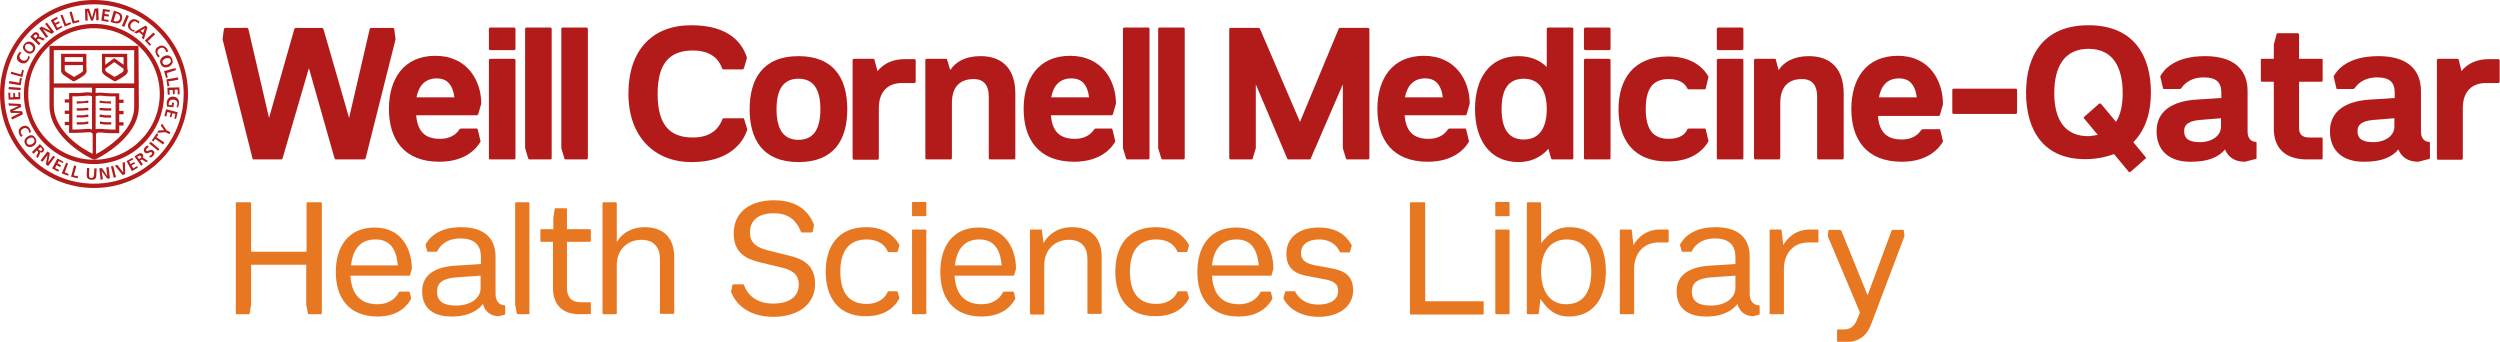 <?xml version="1.0" encoding="utf-8"?>
<!-- Generator: Adobe Illustrator 26.3.1, SVG Export Plug-In . SVG Version: 6.00 Build 0)  -->
<svg version="1.1" id="Layer_1" xmlns="http://www.w3.org/2000/svg" xmlns:xlink="http://www.w3.org/1999/xlink" x="0px" y="0px"
	 width="752.7px" height="102.9px" viewBox="0 0 752.7 102.9" style="enable-background:new 0 0 752.7 102.9;" xml:space="preserve"
	>
<style type="text/css">
	.st0{fill:#E87722;}
	.st1{fill:#B31B1B;}
</style>
<g>
	<path class="st0" d="M71,94.3V61.2c0-0.3,0-0.3,0.2-0.3h4.1c0.2,0,0.3,0,0.3,0.3v14.6h16.7V61.2c0-0.3,0.1-0.3,0.2-0.3h4.1
		c0.2,0,0.3,0,0.3,0.3v33.1c0,0.2-0.1,0.3-0.3,0.3H93c-0.2,0-0.3-0.1-0.3-0.3l-0.5-2.6v-12H75.6v12l-0.4,2.6c0,0.2-0.1,0.3-0.4,0.3
		h-3.5C71.1,94.6,71,94.5,71,94.3L71,94.3z"/>
	<path class="st0" d="M123.4,88.1l0.4,1.8c-0.9,1.8-3.6,5.4-10.1,5.4c-8.9,0-12.6-5.9-12.6-13.4s3.7-13.4,11.7-13.4
		c8.6,0,11.2,7.2,11.2,12.4l-0.5,1.8c0,0.2-0.1,0.3-0.4,0.3h-17.6c0.3,5.2,2.7,8.6,8.1,8.6c4.1,0,5.9-2.4,6.4-3.5
		c0.1-0.2,0.2-0.3,0.4-0.3h2.5C123.3,87.8,123.4,87.9,123.4,88.1L123.4,88.1z M105.7,79.9h14.1c0,0-0.1-0.8-0.2-1.4
		c-0.5-3.4-2.2-6.4-6.4-6.4C108.5,72,106.2,75.1,105.7,79.9z"/>
	<path class="st0" d="M127.1,87.7c0-5,3.9-7.3,9.8-7.7l7.9-0.5v-2.1c0-3.4-1.7-5.6-6.2-5.6s-6.4,2.6-6.9,3.8
		c-0.1,0.2-0.2,0.2-0.4,0.2h-2.4c-0.2,0-0.3,0-0.3-0.3l-0.5-1.8c0.9-1.8,3.6-5.3,10.7-5.3s10.4,3.4,10.4,8.9v11.2
		c0,2.5,1.5,3.4,2.6,3.4c0.2,0,0.3,0.1,0.3,0.3v2.2c0,0.2,0,0.3-0.3,0.4l-1.7,0.4c-2.2,0-4.1-1.3-4.7-3.7c-1.1,1.5-3.7,3.8-9.4,3.8
		S127.1,92.7,127.1,87.7L127.1,87.7z M144.7,86.8V83l-7.2,0.5c-3.9,0.3-5.9,1.4-5.9,4.3s1.9,4.2,5.7,4.2
		C141.9,92,144.7,89.6,144.7,86.8L144.7,86.8z"/>
	<path class="st0" d="M155.6,94.3l-0.5-2.6V61.2c0-0.2,0.1-0.3,0.3-0.3h3.7c0.2,0,0.3,0.1,0.3,0.3v33.1c0,0.2,0,0.3-0.3,0.3h-3.2
		C155.7,94.6,155.7,94.5,155.6,94.3L155.6,94.3z"/>
	<path class="st0" d="M166.5,86.8v-14H163c-0.2,0-0.3,0-0.3-0.3v-3.2c0-0.3,0-0.3,0.3-0.3h3.6v-3.4L167,63c0-0.2,0.1-0.3,0.3-0.3
		h3.1c0.2,0,0.3,0.1,0.3,0.3v6h6.9c0.2,0,0.3,0,0.3,0.3v3.2c0,0.2-0.1,0.3-0.3,0.3h-6.9v13.9c0,2.8,1.4,4.3,4,4.3h2.9
		c0.2,0,0.3,0,0.3,0.3v3c0,0.3-0.1,0.3-0.3,0.3h-3.2C169.2,94.6,166.5,91.6,166.5,86.8L166.5,86.8z"/>
	<path class="st0" d="M181.4,94.3V61.2c0-0.2,0.1-0.3,0.3-0.3h3.7c0.2,0,0.3,0.1,0.3,0.3v11.7c1.2-2.2,4-4.5,8.4-4.5
		c5.6,0,8.9,3.1,8.9,9.1v16.7c0,0.2-0.1,0.3-0.3,0.3H199c-0.2,0-0.3-0.1-0.3-0.3V78c0-3.4-1.7-5.8-5.6-5.8s-7.4,2.7-7.4,7.6v14.5
		c0,0.2-0.1,0.3-0.3,0.3h-3.7C181.6,94.6,181.4,94.5,181.4,94.3L181.4,94.3z"/>
	<path class="st0" d="M220.1,87.9l0.4-2c0-0.2,0.2-0.3,0.4-0.3h2.7c0.2,0,0.3,0,0.4,0.3c1.1,2.8,3.6,5.5,8.8,5.5
		c4.7,0,7.7-2,7.7-5.7c0-3.3-2.3-4.5-5.4-5.2l-6.2-1.5c-4.3-1-8-2.9-8-8.7c0-6.7,5.3-10,12.1-10c8,0,10.8,4.2,12.1,7.4l-0.4,2
		c0,0.2-0.2,0.3-0.4,0.3h-2.8c-0.2,0-0.3-0.1-0.4-0.3c-1.1-2.8-3.2-5.5-8.1-5.5c-4.5,0-7.2,2-7.2,5.8c0,3.5,2.5,4.7,5.9,5.5l6,1.5
		c4.2,1,7.7,2.9,7.7,8.5c0,6.5-5.6,9.9-12.6,9.9C224.7,95.3,221.4,91.1,220.1,87.9L220.1,87.9z"/>
	<path class="st0" d="M248.6,81.8c0-7.5,3.6-13.4,12.2-13.4c6.5,0,9.1,3.7,10,5.4l-0.5,1.8c0,0.2-0.1,0.3-0.3,0.3h-2.4
		c-0.2,0-0.3-0.1-0.4-0.3c-0.5-1.3-2.2-3.5-6.3-3.5c-5.5,0-7.9,3.8-7.9,9.7s2.3,9.7,7.9,9.7c4,0,5.8-2.2,6.3-3.5
		c0.1-0.2,0.2-0.3,0.4-0.3h2.4c0.2,0,0.3,0.1,0.3,0.3l0.5,1.8c-0.9,1.8-3.5,5.4-10,5.4C252.3,95.3,248.6,89.4,248.6,81.8L248.6,81.8
		z"/>
	<path class="st0" d="M274.6,64.8v-3.7c0-0.2,0.1-0.3,0.3-0.3h3.7c0.2,0,0.3,0.1,0.3,0.3v3.7c0,0.2-0.1,0.3-0.3,0.3h-3.7
		C274.8,65.2,274.6,65.1,274.6,64.8z M274.6,94.3V69.4c0-0.2,0.1-0.3,0.3-0.3h3.7c0.2,0,0.3,0.1,0.3,0.3v24.9c0,0.2-0.1,0.3-0.3,0.3
		h-3.7C274.8,94.6,274.6,94.5,274.6,94.3z"/>
	<path class="st0" d="M305.3,88.1l0.4,1.8c-0.9,1.8-3.6,5.4-10.1,5.4c-8.9,0-12.5-5.9-12.5-13.4s3.6-13.4,11.6-13.4
		c8.6,0,11.2,7.2,11.2,12.4l-0.5,1.8c0,0.2-0.1,0.3-0.4,0.3h-17.6c0.3,5.2,2.7,8.6,8.1,8.6c4.1,0,5.9-2.4,6.4-3.5
		c0.1-0.2,0.2-0.3,0.4-0.3h2.5C305.2,87.8,305.2,87.9,305.3,88.1z M287.5,79.9h14.1c0,0-0.1-0.8-0.2-1.4c-0.5-3.4-2.2-6.4-6.4-6.4
		C290.4,72,288,75.1,287.5,79.9L287.5,79.9z"/>
	<path class="st0" d="M310.1,94.3V69.4c0-0.2,0.1-0.3,0.3-0.3h3c0.2,0,0.3,0.1,0.3,0.3l0.5,3.8c1.2-2.3,4-4.8,8.6-4.8
		c5.6,0,8.9,3.1,8.9,9.1v16.7c0,0.2-0.1,0.3-0.3,0.3h-3.7c-0.2,0-0.3-0.1-0.3-0.3V78c0-3.5-1.7-5.8-5.6-5.8s-7.4,2.7-7.4,7.7v14.5
		c0,0.2,0,0.3-0.3,0.3h-3.7C310.3,94.6,310.1,94.5,310.1,94.3L310.1,94.3z"/>
	<path class="st0" d="M335.8,81.8c0-7.5,3.6-13.4,12.2-13.4c6.5,0,9.1,3.7,10,5.4l-0.5,1.8c0,0.2-0.1,0.3-0.3,0.3h-2.4
		c-0.2,0-0.3-0.1-0.4-0.3c-0.5-1.3-2.2-3.5-6.3-3.5c-5.5,0-7.9,3.8-7.9,9.7s2.3,9.7,7.9,9.7c4,0,5.8-2.2,6.3-3.5
		c0.1-0.2,0.2-0.3,0.4-0.3h2.4c0.2,0,0.3,0.1,0.3,0.3l0.5,1.8c-0.9,1.8-3.5,5.4-10,5.4C339.4,95.3,335.8,89.4,335.8,81.8L335.8,81.8
		z"/>
	<path class="st0" d="M382.7,88.1l0.4,1.8c-0.9,1.8-3.6,5.4-10.1,5.4c-8.9,0-12.5-5.9-12.5-13.4s3.6-13.4,11.7-13.4
		c8.6,0,11.2,7.2,11.2,12.4l-0.5,1.8c0,0.2-0.1,0.3-0.4,0.3h-17.6c0.3,5.2,2.7,8.6,8.1,8.6c4.1,0,5.9-2.4,6.4-3.5
		c0.1-0.2,0.2-0.3,0.4-0.3h2.5C382.6,87.8,382.7,87.9,382.7,88.1L382.7,88.1z M364.9,79.9H379c0,0-0.1-0.8-0.2-1.4
		c-0.5-3.4-2.2-6.4-6.4-6.4C367.8,72,365.4,75.1,364.9,79.9z"/>
	<path class="st0" d="M386.4,89.8l0.5-1.8c0-0.2,0.1-0.3,0.4-0.3h2.4c0.2,0,0.3,0.1,0.4,0.3c0.5,1.1,2.4,3.7,6.8,3.7
		c3.8,0,6-1.6,6-4.1s-2-3.2-4.6-3.6l-4.7-0.9c-3.4-0.6-6.3-2.1-6.3-6.7c0-4.9,3.8-7.9,9.8-7.9c6.6,0,9,3.7,9.9,5.4l-0.5,1.8
		c0,0.2-0.1,0.3-0.4,0.3h-2.4c-0.2,0-0.3-0.1-0.4-0.3c-0.5-1.1-2-3.6-6.2-3.6c-3.5,0-5.4,1.7-5.4,4.1s1.9,3.2,4.3,3.7l4.4,0.8
		c3.6,0.6,7,1.8,7,6.7s-4.3,8-10.4,8C390.1,95.3,387.2,91.6,386.4,89.8L386.4,89.8z"/>
	<path class="st0" d="M424.5,94.3V61.2c0-0.3,0-0.3,0.2-0.3h4.1c0.2,0,0.3,0,0.3,0.3v29.5h17.3c0.2,0,0.3,0,0.3,0.3v3.4
		c0,0.2,0,0.3-0.3,0.3h-21.6C424.5,94.6,424.5,94.6,424.5,94.3z"/>
	<path class="st0" d="M450.2,64.8v-3.7c0-0.2,0.1-0.3,0.3-0.3h3.7c0.2,0,0.3,0.1,0.3,0.3v3.7c0,0.2-0.1,0.3-0.3,0.3h-3.7
		C450.4,65.2,450.2,65.1,450.2,64.8z M450.2,94.3V69.4c0-0.2,0.1-0.3,0.3-0.3h3.7c0.2,0,0.3,0.1,0.3,0.3v24.9c0,0.2-0.1,0.3-0.3,0.3
		h-3.7C450.4,94.6,450.2,94.5,450.2,94.3z"/>
	<path class="st0" d="M463.8,90l-0.5,4.3c0,0.2-0.1,0.3-0.4,0.3H460c-0.2,0-0.3-0.1-0.3-0.3V61.2c0-0.2,0.1-0.3,0.3-0.3h3.7
		c0.2,0,0.3,0.1,0.3,0.3v12c1.1-1.1,3.3-4.8,8.5-4.8c7.8,0,11,5.8,11,13.4s-3.5,13.5-11.2,13.5C467,95.3,464.8,91.3,463.8,90
		L463.8,90z M479.1,81.8c0-6-2.2-9.7-7.4-9.7c-4.9,0-7.7,3.7-7.7,9.7c0,5.7,2.5,9.8,7.5,9.8C476.8,91.6,479.1,87.8,479.1,81.8z"/>
	<path class="st0" d="M487.7,94.3V69.4c0-0.2,0.1-0.3,0.3-0.3h3c0.2,0,0.3,0.1,0.3,0.3l0.5,4.4c1.2-2.1,3.7-4.7,8-4.7h2.3
		c0.2,0,0.3,0.1,0.3,0.3v3.3c0,0.2-0.1,0.3-0.3,0.3h-2.7c-4.4,0-7.4,3.1-7.4,8v13.3c0,0.2,0,0.3-0.3,0.3H488
		C487.8,94.6,487.7,94.5,487.7,94.3L487.7,94.3z"/>
	<path class="st0" d="M504.8,87.7c0-5,3.9-7.3,9.8-7.7l7.9-0.5v-2.1c0-3.4-1.7-5.6-6.2-5.6s-6.4,2.6-6.9,3.8
		c-0.1,0.2-0.2,0.2-0.4,0.2h-2.4c-0.2,0-0.3,0-0.3-0.3l-0.5-1.8c0.9-1.8,3.6-5.3,10.7-5.3s10.3,3.4,10.3,8.9v11.2
		c0,2.5,1.5,3.4,2.7,3.4c0.2,0,0.3,0.1,0.3,0.3v2.2c0,0.2,0,0.3-0.3,0.4l-1.7,0.4c-2.2,0-4.1-1.3-4.7-3.7c-1.1,1.5-3.7,3.8-9.4,3.8
		S504.8,92.7,504.8,87.7L504.8,87.7z M522.5,86.8V83l-7.2,0.5c-3.9,0.3-5.9,1.4-5.9,4.3s1.9,4.2,5.7,4.2
		C519.7,92,522.4,89.6,522.5,86.8L522.5,86.8z"/>
	<path class="st0" d="M532.8,94.3V69.4c0-0.2,0.1-0.3,0.3-0.3h3c0.2,0,0.3,0.1,0.3,0.3l0.5,4.4c1.2-2.1,3.7-4.7,8-4.7h2.3
		c0.2,0,0.3,0.1,0.3,0.3v3.3c0,0.2-0.1,0.3-0.3,0.3h-2.7c-4.4,0-7.4,3.1-7.4,8v13.3c0,0.2,0,0.3-0.3,0.3h-3.7
		C532.9,94.6,532.8,94.5,532.8,94.3L532.8,94.3z"/>
	<path class="st0" d="M553.1,102.6v-3.1c0-0.2,0-0.3,0.3-0.3h1.7c1.9,0,3.2-0.9,4-2.9l0.9-2.2l-9.7-23l0.2-1.6
		c0-0.2,0.1-0.3,0.3-0.3h3.2c0.2,0,0.3,0.1,0.4,0.3l7.9,19.4l7.2-19.4c0-0.2,0.1-0.3,0.4-0.3h3c0.2,0,0.3,0.1,0.3,0.3l0.2,1.6
		L563.6,97c-1.3,3.9-3.7,6-8.1,6h-2.1C553.2,102.9,553.1,102.9,553.1,102.6L553.1,102.6z"/>
</g>
<g>
	<g>
		<path class="st1" d="M28.3,49.4c-11.6,0-21.1-9.5-21.1-21.1S16.7,7.2,28.3,7.2s21.1,9.5,21.1,21.1S39.9,49.4,28.3,49.4 M28.3,8.5
			c-10.9,0-19.8,8.9-19.8,19.8s8.9,19.8,19.8,19.8s19.8-8.9,19.8-19.8S39.2,8.5,28.3,8.5"/>
		<path class="st1" d="M6.3,41.2C6.2,41,6,40.8,5.9,40.6c-0.5-1-0.3-1.9,0.7-2.5c1.1-0.5,2-0.2,2.5,0.9c0.1,0.2,0.2,0.5,0.2,0.8
			L8.8,40c0-0.3-0.1-0.5-0.2-0.8c-0.3-0.6-1-0.8-1.6-0.5s-1,0.9-0.6,1.6c0.1,0.2,0.3,0.5,0.5,0.6L6.3,41.2L6.3,41.2z"/>
		<path class="st1" d="M10.6,41.5c0.6,0.9,0.4,1.8-0.5,2.4c-0.9,0.6-1.8,0.5-2.4-0.3c-0.6-0.9-0.4-1.8,0.5-2.4
			C9.1,40.5,10,40.5,10.6,41.5 M8.2,43.2c0.4,0.6,1.1,0.4,1.6,0.1c0.5-0.3,0.8-0.9,0.4-1.5c-0.4-0.6-1.1-0.4-1.6-0.1
			C8.1,42,7.8,42.6,8.2,43.2"/>
		<path class="st1" d="M12,43.4l0.5,0.5c0.5,0.5,1.2,1.1,0.5,1.8c-0.2,0.3-0.7,0.3-1,0.1l0,0c0.1,0.2,0.1,0.4,0,0.5l-0.6,1.3
			l-0.5-0.5l0.5-1c0.1-0.2,0.1-0.4-0.1-0.6l-0.2-0.2l-1,1l-0.5-0.5L12,43.4L12,43.4z M11.5,44.9l0.2,0.2c0.2,0.2,0.6,0.5,0.9,0.2
			c0.3-0.3,0-0.6-0.2-0.8l-0.2-0.2L11.5,44.9L11.5,44.9z"/>
		<polygon class="st1" points="14.3,45.6 15,46.1 14.5,48.9 14.5,48.9 16,46.9 16.6,47.2 14.5,50 13.8,49.5 14.3,46.7 14.3,46.7 
			12.8,48.7 12.2,48.3 		"/>
		<polygon class="st1" points="17.3,47.7 19.1,48.7 18.9,49.1 17.7,48.5 17.3,49.2 18.4,49.8 18.1,50.3 17,49.7 16.6,50.6 
			17.8,51.2 17.5,51.7 15.7,50.7 		"/>
		<polygon class="st1" points="19.9,49 20.5,49.2 19.5,51.9 20.7,52.4 20.5,52.9 18.6,52.2 		"/>
		<polygon class="st1" points="22.3,49.8 23,50 22.2,52.8 23.5,53.1 23.4,53.7 21.4,53.2 		"/>
		<path class="st1" d="M26.2,50.6h0.7l-0.1,2c0,0.6,0.1,1,0.7,1s0.7-0.4,0.8-0.9l0.1-2h0.7L29,52.9c0,0.9-0.6,1.3-1.5,1.2
			c-0.9,0-1.4-0.4-1.4-1.4L26.2,50.6L26.2,50.6z"/>
		<polygon class="st1" points="29.9,50.7 30.7,50.6 32.3,53 32.3,53 32,50.4 32.7,50.3 33.1,53.7 32.3,53.8 30.6,51.5 30.6,51.5 
			31,54 30.3,54.1 		"/>
		<rect x="33.8" y="50" transform="matrix(0.97 -0.243 0.243 0.97 -11.536 9.834)" class="st1" width="0.7" height="3.5"/>
		<polygon class="st1" points="34.6,49.9 35.3,49.6 37,51.8 37.1,51.8 36.9,49 37.6,48.8 37.7,52.4 36.9,52.7 		"/>
		<polygon class="st1" points="38.1,48.5 39.9,47.5 40.1,48 38.9,48.6 39.3,49.4 40.4,48.8 40.7,49.2 39.6,49.8 40.1,50.7 41.3,50 
			41.5,50.5 39.7,51.5 		"/>
		<path class="st1" d="M40.5,47.1l0.6-0.4c0.6-0.4,1.3-1,1.9-0.2c0.2,0.3,0.2,0.8-0.1,1.1l0,0c0.2-0.1,0.4,0,0.5,0.1l1.2,0.8
			L44,48.8l-1-0.6c-0.2-0.2-0.4-0.2-0.6,0l-0.2,0.1l0.8,1.2l-0.5,0.4L40.5,47.1L40.5,47.1z M41.9,47.9l0.2-0.1
			c0.3-0.2,0.6-0.5,0.3-0.8c-0.2-0.3-0.6-0.1-0.9,0.1l-0.2,0.1L41.9,47.9L41.9,47.9z"/>
		<path class="st1" d="M44.8,44.3c-0.2,0.1-0.4,0.2-0.6,0.4c-0.2,0.2-0.3,0.5-0.1,0.7c0.4,0.4,1.3-0.8,2.1,0
			c0.5,0.5,0.3,1.2-0.2,1.6c-0.3,0.3-0.4,0.3-0.7,0.5L44.9,47c0.3-0.1,0.5-0.2,0.7-0.4s0.3-0.5,0.1-0.7c-0.5-0.5-1.3,0.8-2.1,0
			c-0.5-0.5-0.3-1.2,0.1-1.6c0.2-0.2,0.4-0.4,0.7-0.5L44.8,44.3L44.8,44.3z"/>
		<polygon class="st1" points="44.9,43.2 45.4,42.7 48,44.9 47.6,45.4 		"/>
		<polygon class="st1" points="46.7,41.8 46.2,42.6 45.7,42.3 47.2,40.1 47.7,40.5 47.1,41.3 49.5,42.9 49.1,43.5 		"/>
		<polygon class="st1" points="49.8,39.8 47.3,40 47.7,39.3 49.4,39.2 48.4,37.8 48.8,37.2 50.1,39.2 51.3,39.8 51,40.4 		"/>
		<polygon class="st1" points="3.6,36 3.4,35.3 6.1,34 6.1,34 3.2,34 3,33.1 5.6,31.9 5.6,31.9 2.7,31.8 2.5,31.1 6.2,31.3 
			6.4,32.2 3.8,33.4 3.8,33.4 6.7,33.5 6.9,34.4 		"/>
		<polygon class="st1" points="2.6,30 2.5,27.9 3.1,27.9 3.1,29.3 4,29.3 4,28 4.5,28 4.6,29.2 5.6,29.2 5.5,27.8 6.1,27.8 
			6.1,29.9 		"/>
		
			<rect x="4.1" y="24.9" transform="matrix(6.958067e-02 -0.998 0.998 6.958067e-02 -22.529 29.242)" class="st1" width="0.7" height="3.6"/>
		<polygon class="st1" points="2.7,25.1 2.8,24.4 5.8,24.9 6,23.5 6.6,23.6 6.2,25.7 		"/>
		<polygon class="st1" points="3.2,22.2 3.4,21.6 6.3,22.4 6.7,21 7.2,21.2 6.7,23.2 		"/>
		<path class="st1" d="M9,17.1c-0.1,0.3-0.1,0.5-0.3,0.8c-0.5,1-1.4,1.5-2.5,1s-1.4-1.5-0.8-2.6C5.6,16,5.8,15.8,6,15.6l0.5,0.3
			c-0.3,0.2-0.4,0.4-0.5,0.6c-0.3,0.7,0,1.3,0.6,1.6c0.7,0.3,1.3,0.2,1.7-0.5c0.1-0.2,0.2-0.6,0.2-0.8L9,17.1L9,17.1z"/>
		<path class="st1" d="M7.3,13.3c0.7-0.9,1.6-1,2.5-0.4s1.1,1.6,0.5,2.5c-0.7,0.9-1.6,1-2.5,0.3S6.6,14.2,7.3,13.3 M9.8,15.1
			c0.4-0.6,0.1-1.2-0.5-1.6c-0.5-0.4-1.2-0.5-1.6,0.1s-0.1,1.2,0.4,1.6C8.7,15.6,9.4,15.7,9.8,15.1"/>
		<path class="st1" d="M9.1,11.1l0.5-0.6c0.5-0.6,1.2-1.2,1.9-0.5c0.3,0.3,0.4,0.7,0.1,1.1l0,0c0.1-0.1,0.4-0.1,0.5,0l1.4,0.6
			L13,12.2l-1.1-0.5c-0.3-0.1-0.4-0.1-0.6,0.1L11.1,12l1.1,1.1l-0.5,0.5C11.7,13.6,9.1,11.1,9.1,11.1z M10.7,11.6l0.2-0.2
			c0.2-0.2,0.5-0.6,0.2-0.9c-0.3-0.3-0.6,0-0.9,0.2L10.1,11L10.7,11.6L10.7,11.6z"/>
		<polygon class="st1" points="11.8,8.5 12.5,8 15.2,9.3 15.2,9.3 13.6,7.2 14.1,6.8 16.3,9.6 15.6,10.2 12.9,8.8 12.9,8.8 14.5,11 
			13.9,11.4 		"/>
		<polygon class="st1" points="15.3,6.1 17.1,5.1 17.4,5.6 16.2,6.3 16.6,7 17.7,6.4 18,6.9 16.8,7.5 17.3,8.4 18.5,7.8 18.8,8.2 
			17,9.2 		"/>
		<polygon class="st1" points="18.2,4.6 18.8,4.4 19.9,7.2 21.2,6.7 21.4,7.2 19.5,8 		"/>
		<polygon class="st1" points="20.9,3.6 21.6,3.5 22.4,6.4 23.7,6 23.9,6.6 21.9,7.1 		"/>
		<polygon class="st1" points="25.6,2.7 26.8,2.6 27.7,5.3 27.7,5.3 28.5,2.6 29.6,2.5 29.7,6.1 29,6.1 28.9,3.2 28.9,3.2 28,6.2 
			27.4,6.2 26.3,3.2 26.3,3.3 26.4,6.2 25.7,6.2 		"/>
		<polygon class="st1" points="31,2.7 33.1,3 33,3.6 31.6,3.4 31.5,4.2 32.8,4.4 32.7,5 31.4,4.8 31.3,5.8 32.7,6 32.6,6.6 
			30.5,6.2 		"/>
		<path class="st1" d="M34.3,3.2l0.9,0.3c1,0.3,1.9,0.9,1.5,2.3s-1.4,1.4-2.5,1.1l-0.9-0.3C33.3,6.7,34.3,3.2,34.3,3.2z M34.2,6.3
			l0.4,0.1c0.6,0.2,1.3-0.1,1.5-0.8c0.2-0.8-0.2-1.3-0.8-1.5L34.9,4L34.2,6.3z"/>
		<polygon class="st1" points="38.1,4.5 38.8,4.8 37.4,8.1 36.7,7.8 		"/>
		<path class="st1" d="M40.4,9.6c-0.3-0.1-0.5-0.2-0.8-0.3c-1-0.6-1.4-1.5-0.8-2.5c0.6-1.1,1.6-1.3,2.6-0.7c0.2,0.1,0.5,0.3,0.6,0.5
			l-0.3,0.5c-0.2-0.3-0.4-0.4-0.6-0.5c-0.6-0.4-1.3-0.1-1.7,0.6c-0.3,0.6-0.2,1.3,0.4,1.7C40,9,40.4,9.1,40.6,9.1L40.4,9.6L40.4,9.6
			z"/>
		<path class="st1" d="M43.8,7.7l0.6,0.5l-1.1,3.7l-0.6-0.5l0.3-0.8l-1.1-0.9L41,10.1l-0.6-0.4L43.8,7.7L43.8,7.7z M43.6,8.5
			L43.6,8.5l-1.3,0.8l0.8,0.6L43.6,8.5L43.6,8.5z"/>
		<polygon class="st1" points="46.2,9.8 46.7,10.3 44.5,12.4 45.5,13.4 45.1,13.8 43.6,12.2 		"/>
		<path class="st1" d="M47.7,17.3c-0.2-0.2-0.4-0.4-0.5-0.6c-0.6-1-0.6-2,0.4-2.6c1-0.7,2-0.4,2.7,0.6c0.1,0.2,0.3,0.5,0.3,0.8
			L50,15.7c0-0.3-0.1-0.5-0.3-0.8c-0.4-0.6-1.1-0.7-1.7-0.3s-0.8,1.1-0.4,1.7c0.2,0.2,0.4,0.5,0.5,0.6L47.7,17.3L47.7,17.3z"/>
		<path class="st1" d="M51.8,17.7c0.5,1,0,1.9-1,2.4c-1,0.4-2,0.2-2.4-0.8c-0.5-1,0-1.9,1-2.4C50.5,16.4,51.4,16.7,51.8,17.7 M49,19
			c0.3,0.7,1,0.6,1.6,0.4c0.6-0.3,1-0.8,0.8-1.4s-1-0.6-1.6-0.4C49.2,17.8,48.7,18.4,49,19"/>
		<polygon class="st1" points="52.8,20.5 53,21.1 50.2,22 50.5,23.3 50,23.5 49.4,21.4 		"/>
		<polygon class="st1" points="53.6,23.3 53.7,24 50.7,24.5 51,25.9 50.4,26 50.1,23.9 		"/>
		<polygon class="st1" points="54,26.3 54.1,28.4 53.5,28.4 53.5,27 52.6,27 52.6,28.3 52.1,28.4 52,27.1 51,27.1 51.1,28.5 
			50.5,28.5 50.4,26.4 		"/>
		<path class="st1" d="M53.1,32.3c0.2-0.3,0.2-0.6,0.3-0.9c0.1-0.8-0.4-1.4-1.2-1.4s-1.3,0.3-1.4,1.1c0,0.2,0,0.4,0,0.5l0.9,0.1
			l0.1-0.8h0.6l-0.2,1.4l-1.9-0.2c-0.1-0.4-0.1-0.8-0.1-1.2c0.1-1.1,0.8-1.9,2-1.8s1.8,0.9,1.7,2.1c0,0.4-0.1,0.7-0.3,1
			C53.7,32.4,53.1,32.3,53.1,32.3z"/>
		<polygon class="st1" points="53.5,33.8 53,35.8 52.5,35.7 52.8,34.3 51.9,34.1 51.6,35.3 51.1,35.2 51.4,34 50.4,33.7 50.1,35.1 
			49.5,34.9 50,32.9 		"/>
		<path class="st1" d="M28.3,56.6C12.7,56.6,0,43.9,0,28.3S12.7,0,28.3,0s28.3,12.7,28.3,28.3S43.9,56.6,28.3,56.6 M28.3,1.3
			c-14.9,0-27,12.1-27,27s12.1,27,27,27s27-12.1,27-27S43.2,1.3,28.3,1.3"/>
		<path class="st1" d="M23.1,37.5v-0.7c0.2,0,0.9,0,1.4,0h0.3c0.3,0,0.5,0,0.9-0.1l0.5-0.1c0.1,0,0.2,0,0.4,0v0.7
			c-0.1,0-0.2,0-0.3,0l-0.5,0.1c-0.4,0-0.7,0.1-1,0.1h-0.3C24,37.5,23.3,37.5,23.1,37.5"/>
		<path class="st1" d="M23.1,35.4v-0.7c0.2,0,0.9,0,1.4,0h0.3c0.2,0,0.5,0,0.8-0.1c0.2,0,0.4,0,0.6-0.1c0.1,0,0.2,0,0.4,0v0.7
			c-0.1,0-0.2,0-0.3,0c-0.2,0-0.4,0-0.6,0.1c-0.3,0-0.6,0.1-0.9,0.1h-0.3C24,35.3,23.3,35.4,23.1,35.4"/>
		<path class="st1" d="M23.1,33.3v-0.7c0.1,0,0.5,0,0.9,0h0.8c0.3,0,0.5,0,0.9-0.1h0.5c0.1,0,0.2,0,0.4,0v0.7c-0.1,0-0.2,0-0.3,0
			h-0.5c-0.4,0-0.7,0.1-1,0.1H24C23.6,33.3,23.3,33.3,23.1,33.3"/>
		<path class="st1" d="M23.1,31.2v-0.7h1.7c0.2,0,0.5,0,0.9-0.1l0.5-0.1c0.1,0,0.2,0,0.4,0V31c-0.1,0-0.2,0-0.3,0h-0.6
			c-0.4,0-0.7,0.1-0.9,0.1L23.1,31.2L23.1,31.2z"/>
		<path class="st1" d="M33.5,37.5c-0.2,0-0.9,0-1.4,0h-0.3c-0.3,0-0.6,0-0.9-0.1l-0.5-0.1c-0.1,0-0.2,0-0.3,0v-0.7
			c0.1,0,0.2,0,0.3,0l0.5,0.1c0.3,0,0.6,0.1,0.9,0.1h0.3c0.5,0,1.2,0,1.4,0V37.5"/>
		<path class="st1" d="M33.5,35.4c-0.2,0-0.9,0-1.4,0h-0.3c-0.3,0-0.5,0-0.9-0.1c-0.2,0-0.4,0-0.6-0.1c-0.1,0-0.2,0-0.3,0v-0.7
			c0.1,0,0.2,0,0.3,0c0.2,0,0.4,0,0.6,0.1c0.3,0,0.6,0.1,0.8,0.1H32c0.5,0,1.2,0,1.4,0L33.5,35.4"/>
		<path class="st1" d="M33.5,33.3c-0.2,0-0.5,0-0.9,0h-0.8c-0.3,0-0.6,0-1-0.1h-0.5c-0.1,0-0.2,0-0.3,0v-0.7c0.1,0,0.2,0,0.4,0h0.5
			c0.3,0,0.6,0.1,0.9,0.1h0.8c0.4,0,0.7,0,0.9,0V33.3"/>
		<path class="st1" d="M31.8,31.1c-0.3,0-0.6,0-0.9-0.1h-0.6c-0.1,0-0.2,0-0.3,0v-0.7c0.1,0,0.2,0,0.3,0l0.5,0.1
			c0.3,0,0.6,0.1,0.9,0.1h1.7v0.7L31.8,31.1L31.8,31.1z"/>
		<path class="st1" d="M26,16.7v-0.5h-7.6v0.5c0,1.3,0,4.5,0,4.6c0,0.6,0.4,1.1,1.2,1.6c0.9,0.6,2.2,1.4,2.3,1.5l0.3,0.1l0.3-0.1
			c0,0,1.5-0.8,2.5-1.5c0.7-0.5,1.1-1,1.1-1.6C26,21.1,26,19.5,26,16.7 M25,17.2v1.4h-5.5v-1.4H25z M25,21.2c0,0.2-0.2,0.5-0.6,0.7
			c-0.6,0.4-1.4,0.9-2,1.2h-0.1h-0.1c-0.3-0.2-1.3-0.8-2-1.2c-0.4-0.3-0.7-0.6-0.7-0.8c0-0.1,0-0.6,0-1.3v-0.2H25l0,0
			C25,20.2,25,21.1,25,21.2"/>
		<path class="st1" d="M38.3,16.7v-0.5h-7.6v0.5c0,1.3,0,4.5,0,4.6c0,0.6,0.4,1.1,1.2,1.6c0.9,0.6,2.2,1.4,2.4,1.5l0.3,0.1l0.3-0.1
			c0,0,1.5-0.8,2.5-1.5c0.7-0.5,1.1-1,1.1-1.6C38.3,21.1,38.3,19.5,38.3,16.7 M31.7,17.2h5.5V18l0,0v1.5l-2.8-2l0,0l-2.7,2V17.2z
			 M37.2,21.2c0,0.2-0.2,0.5-0.6,0.7c-0.6,0.4-1.4,0.9-2,1.2h-0.1h-0.1c-0.3-0.2-1.3-0.8-2-1.2c-0.4-0.3-0.6-0.5-0.7-0.7l0,0v-0.5
			l2.7-2l2.8,2L37.2,21.2L37.2,21.2L37.2,21.2z"/>
		<path class="st1" d="M41.7,13.8H14.9v18c0,10,12.6,16,13.2,16.2l0.3,0.1l0.3-0.1c0.5-0.2,13.1-6.3,13.1-15.9L41.7,13.8L41.7,13.8z
			 M16.2,15.1h24.2v10H16.2V15.1L16.2,15.1z M27.4,28.9c0.1,0,0.2,0.1,0.3,0.1v10l0,0c-0.2-0.1-0.5-0.1-0.7-0.2c-0.8,0-1.4,0-2,0.1
			c-0.6,0-1.2,0.1-2.1,0.1c-0.2,0-0.4,0-0.5,0s-0.3,0-0.5,0h-0.1V29h0.4c0.3,0,0.8,0,1.2,0c0.5,0,1.1-0.1,1.7-0.1
			c0.4,0,0.7-0.1,1.1-0.1c0.1,0,0.3,0,0.5,0C27,28.8,27.4,28.9,27.4,28.9L27.4,28.9L27.4,28.9z M28.8,29c0.1,0,0.2-0.1,0.3-0.1
			c0,0,0.4-0.1,0.8-0.1c0.2,0,0.3,0,0.5,0c0.4,0,0.7,0.1,1.1,0.1l0,0c0.6,0.1,1.2,0.1,1.7,0.1s0.9,0,1.2,0h0.2h0.1h0.1v10h-0.1
			c-0.1,0-0.3,0-0.5,0s-0.4,0-0.5,0c-0.9,0-1.5-0.1-2.1-0.1c-0.6-0.1-1.2-0.1-2-0.1l0,0c-0.3,0-0.5,0-0.7,0.1h-0.1L28.8,29L28.8,29z
			 M16.2,31.8v-5.4h11.5v1.5h-0.1c0,0-0.5-0.1-1-0.1c-0.2,0-0.4,0-0.5,0c-0.4,0-0.8,0.1-1.1,0.1h-0.1C24.3,28,23.8,28,23.4,28
			s-0.8,0-1.1,0H22c-0.3,0-0.5,0-0.7,0h-0.5v1.9h-1.3v1h1.3v2.4h-1.3v1h1.3v2.4h-1.3v1h1.3V40h0.5c0.1,0,0.8,0,1.7,0
			c1,0,1.6-0.1,2.2-0.1s1.1-0.1,1.9-0.1c0.3,0,0.4,0.1,0.6,0.3c0,0,0.1,0.1,0.2,0.2v6C25,45,16.2,39.6,16.2,31.8 M28.9,46.4v-6
			c0,0,0.1-0.1,0.1-0.2c0.2-0.2,0.3-0.3,0.6-0.3c0.8,0,1.3,0,1.9,0.1c0.6,0.1,1.2,0.1,2.2,0.1c0.9,0,1.6,0,1.7,0h0.5v-2.3h1.3v-1
			h-1.3v-2.4h1.3v-1h-1.3V31h1.3v-1h-1.3v-1.9h-0.5c-0.2,0-0.4,0-0.7,0h-0.2c-0.3,0-0.8,0-1.3,0c-0.4,0-0.9-0.1-1.6-0.1l0,0
			c-0.3,0-0.7-0.1-1.1-0.1c-0.2,0-0.4,0-0.6,0c-0.6,0-1.1,0.1-1.1,0.1l0,0l0,0v-1.5h11.6v5.7C40.4,39.6,31.6,45,28.9,46.4"/>
	</g>
	<g>
		<path class="st1" d="M76,47.6l-9-35.8l0.4-3c0.1-0.2,0.2-0.4,0.4-0.4h6.6c0.2,0,0.3,0.2,0.4,0.4L81,35.5l7.6-26.7
			c0.1-0.2,0.2-0.4,0.4-0.4h8c0.2,0,0.3,0.2,0.4,0.4l7.7,26.7l6.2-26.7c0.1-0.2,0.2-0.4,0.4-0.4h6.6c0.2,0,0.4,0.2,0.4,0.4l0.4,3
			l-9,35.8c-0.1,0.2-0.2,0.4-0.4,0.4h-8.6c-0.2,0-0.3-0.2-0.4-0.4L93,20.5l-7.9,27.1C85,47.8,84.9,48,84.7,48h-8.4
			C76.1,48,76,47.8,76,47.6z"/>
		<path class="st1" d="M143.9,39.2l0.8,3.4c-1,1.8-4.3,6.1-12.4,6.1c-10.8,0-15.2-6.9-15.2-15.9s4.4-16,14-16s13.8,7.5,13.8,14.4
			l-0.9,3.1c-0.1,0.2-0.2,0.4-0.4,0.4h-18.3c0.4,4.7,2.5,7.1,7.2,7.1c3.9,0,5.4-2.2,5.8-2.8c0.2-0.2,0.3-0.3,0.5-0.3h4.9
			C143.7,38.8,143.8,38.9,143.9,39.2L143.9,39.2z M125.4,29.3h11.4c0,0-0.1-0.8-0.3-1.6c-0.7-2.5-2.1-4.1-5-4.1
			C128.1,23.6,126.1,25.7,125.4,29.3z"/>
		<path class="st1" d="M147.2,14.7v-6c0-0.2,0.2-0.4,0.4-0.4h7.2c0.2,0,0.4,0.2,0.4,0.4v6c0,0.2-0.2,0.4-0.4,0.4h-7.2
			C147.3,15,147.2,14.9,147.2,14.7z M147.2,47.6V18.1c0-0.2,0.2-0.4,0.4-0.4h7.2c0.2,0,0.4,0.2,0.4,0.4v29.5c0,0.3-0.2,0.4-0.4,0.4
			h-7.2C147.3,48,147.2,47.9,147.2,47.6z"/>
		<path class="st1" d="M159,47.6l-0.9-3V8.7c0-0.2,0.2-0.4,0.4-0.4h7.2c0.2,0,0.4,0.2,0.4,0.4v38.9c0,0.2-0.2,0.4-0.4,0.4h-6.3
			C159.2,48,159.1,47.9,159,47.6z"/>
		<path class="st1" d="M169.9,47.6l-0.9-3V8.7c0-0.2,0.2-0.4,0.4-0.4h7.2c0.2,0,0.4,0.2,0.4,0.4v38.9c0,0.2-0.2,0.4-0.4,0.4h-6.3
			C170.1,48,169.9,47.9,169.9,47.6z"/>
		<path class="st1" d="M189.2,28.2c0-13,7.1-20.6,18.9-20.6s15.5,5.7,16.8,9.8l-0.9,3.1c-0.1,0.2-0.2,0.4-0.4,0.4h-5.8
			c-0.2,0-0.3-0.2-0.4-0.3c-0.5-1.5-2.2-5.4-8.8-5.4c-7.2,0-10.6,4.1-10.6,13.1s3.4,13.1,10.6,13.1c6.6,0,8.3-4,8.9-5.5
			c0.1-0.2,0.2-0.3,0.4-0.3h5.8c0.3,0,0.3,0.1,0.4,0.4l0.9,3c-1.3,4.1-5.6,9.8-16.8,9.8S189.2,41.1,189.2,28.2L189.2,28.2z"/>
		<path class="st1" d="M225.7,32.9c0-9,3.9-16,14.7-16s14.7,6.9,14.7,16s-3.9,15.9-14.7,15.9S225.7,41.9,225.7,32.9z M247,32.9
			c0-5.9-2-9.2-6.6-9.2s-6.6,3.3-6.6,9.2s2,9.2,6.6,9.2S247,38.8,247,32.9z"/>
		<path class="st1" d="M256.7,47.6V18.1c0-0.2,0.2-0.4,0.4-0.4h5.8c0.2,0,0.4,0.1,0.4,0.4l0.9,3.3c1.9-2.3,4.6-3.6,8.2-3.6h2.9
			c0.2,0,0.4,0.2,0.4,0.4v6.4c0,0.2-0.2,0.4-0.4,0.4h-3.8c-3.9,0-6.9,2.3-6.9,7.6v15.1c0,0.2-0.2,0.4-0.4,0.4H257
			C256.9,48,256.7,47.8,256.7,47.6L256.7,47.6z"/>
		<path class="st1" d="M278.6,47.6V18.1c0-0.2,0.2-0.4,0.4-0.4h5.8c0.3,0,0.4,0.1,0.4,0.4l0.9,3c1.6-2.5,4.6-4.2,9.1-4.2
			c6.4,0,10.5,3.6,10.5,11.3v19.4c0,0.2-0.2,0.4-0.4,0.4h-7.2c-0.2,0-0.4-0.2-0.4-0.4V29c0-2.9-1.2-5.2-4.5-5.2
			c-3.9,0-6.6,2-6.6,7.3v16.5c0,0.2-0.2,0.4-0.4,0.4H279C278.8,48,278.6,47.8,278.6,47.6L278.6,47.6z"/>
		<path class="st1" d="M335,39.2l0.8,3.4c-1,1.8-4.3,6.1-12.4,6.1c-10.8,0-15.2-6.9-15.2-15.9s4.4-16,14-16S336,24.3,336,31.2
			l-0.9,3.1c0,0.2-0.2,0.4-0.4,0.4h-18.3c0.4,4.7,2.5,7.1,7.2,7.1c3.9,0,5.4-2.2,5.8-2.8c0.2-0.2,0.3-0.3,0.5-0.3h4.9
			C334.8,38.8,334.9,38.9,335,39.2L335,39.2z M316.5,29.3h11.4c0,0-0.1-0.8-0.3-1.6c-0.7-2.5-2.1-4.1-5-4.1
			C319.1,23.6,317.2,25.7,316.5,29.3L316.5,29.3z"/>
		<path class="st1" d="M339,47.6l-0.9-3V8.7c0-0.2,0.2-0.4,0.4-0.4h7.2c0.2,0,0.4,0.2,0.4,0.4v38.9c0,0.2-0.2,0.4-0.4,0.4h-6.3
			C339.2,48,339.1,47.9,339,47.6L339,47.6z"/>
		<path class="st1" d="M349.6,47.6l-0.9-3V8.7c0-0.2,0.2-0.4,0.4-0.4h7.2c0.2,0,0.4,0.2,0.4,0.4v38.9c0,0.2-0.2,0.4-0.4,0.4H350
			C349.8,48,349.7,47.9,349.6,47.6L349.6,47.6z"/>
		<path class="st1" d="M370.1,47.6V8.8c0-0.2,0.2-0.4,0.4-0.4h8.4c0.3,0,0.4,0.2,0.5,0.4l12,27.9L403,8.8c0-0.2,0.2-0.4,0.5-0.4h8.4
			c0.2,0,0.4,0.2,0.4,0.4v38.8c0,0.2-0.2,0.4-0.4,0.4h-6.3c-0.2,0-0.3-0.1-0.4-0.4l-0.9-3V25.4l-9.6,22.2c0,0.3-0.2,0.4-0.5,0.4H388
			c-0.3,0-0.4-0.1-0.5-0.4l-9.4-22.2v19.2l-0.9,3c0,0.3-0.2,0.4-0.4,0.4h-6.3C370.3,48,370.1,47.8,370.1,47.6L370.1,47.6z"/>
		<path class="st1" d="M441.5,39.2l0.8,3.4c-1,1.8-4.3,6.1-12.4,6.1c-10.8,0-15.2-6.9-15.2-15.9s4.4-16,14-16s13.8,7.5,13.8,14.4
			l-0.9,3.1c0,0.2-0.2,0.4-0.4,0.4h-18.3c0.4,4.7,2.5,7.1,7.2,7.1c3.9,0,5.4-2.2,5.8-2.8c0.2-0.2,0.3-0.3,0.5-0.3h4.9
			C441.3,38.8,441.4,38.9,441.5,39.2L441.5,39.2z M423,29.3h11.4c0,0-0.1-0.8-0.3-1.6c-0.7-2.5-2.1-4.1-5-4.1
			C425.7,23.6,423.7,25.7,423,29.3L423,29.3z"/>
		<path class="st1" d="M444.1,32.8c0-9,4.2-15.9,13.1-15.9c3.6,0,6.4,1.2,8.5,3.3V8.7c0-0.2,0.2-0.4,0.4-0.4h7.2
			c0.2,0,0.4,0.2,0.4,0.4v38.9c0,0.2-0.2,0.4-0.4,0.4h-5.8c-0.3,0-0.4-0.1-0.5-0.3l-0.8-2.9c-2.1,2.4-5.1,4-9,4
			C448.3,48.8,444.1,41.8,444.1,32.8L444.1,32.8z M465.7,32.8c0-5.7-2.4-9.1-6.9-9.1c-4.8,0-6.7,3.4-6.7,9.1s1.9,9.2,6.7,9.2
			S465.7,38.3,465.7,32.8z"/>
		<path class="st1" d="M476.9,14.7v-6c0-0.2,0.2-0.4,0.4-0.4h7.2c0.2,0,0.4,0.2,0.4,0.4v6c0,0.2-0.2,0.4-0.4,0.4h-7.2
			C477.1,15,476.9,14.9,476.9,14.7z M476.9,47.6V18.1c0-0.2,0.2-0.4,0.4-0.4h7.2c0.2,0,0.4,0.2,0.4,0.4v29.5c0,0.3-0.2,0.4-0.4,0.4
			h-7.2C477.1,48,476.9,47.9,476.9,47.6z"/>
		<path class="st1" d="M487.3,32.9c0-8.9,4.4-15.9,15-15.9c8,0,11.1,4.3,12.1,6.1l-0.8,3.4c0,0.3-0.2,0.4-0.4,0.4h-4.7
			c-0.2,0-0.4-0.1-0.5-0.3c-0.4-0.9-1.7-2.8-5.6-2.8c-4.9,0-6.9,3.1-6.9,9s2,9,6.9,9c3.8,0,5.1-1.7,5.6-2.8c0.1-0.2,0.3-0.3,0.5-0.3
			h4.7c0.3,0,0.4,0.1,0.4,0.4l0.8,3.4c-1,1.8-4.1,6.1-12.1,6.1C491.7,48.8,487.3,41.8,487.3,32.9L487.3,32.9z"/>
		<path class="st1" d="M516.9,14.7v-6c0-0.2,0.2-0.4,0.4-0.4h7.2c0.2,0,0.4,0.2,0.4,0.4v6c0,0.2-0.2,0.4-0.4,0.4h-7.2
			C517,15,516.9,14.9,516.9,14.7z M516.9,47.6V18.1c0-0.2,0.2-0.4,0.4-0.4h7.2c0.2,0,0.4,0.2,0.4,0.4v29.5c0,0.3-0.2,0.4-0.4,0.4
			h-7.2C517,48,516.9,47.9,516.9,47.6z"/>
		<path class="st1" d="M528.1,47.6V18.1c0-0.2,0.2-0.4,0.4-0.4h5.8c0.3,0,0.4,0.1,0.4,0.4l0.8,3c1.6-2.5,4.7-4.2,9.1-4.2
			c6.4,0,10.5,3.6,10.5,11.3v19.4c0,0.2-0.2,0.4-0.4,0.4h-7.2c-0.2,0-0.4-0.2-0.4-0.4V29c0-2.9-1.2-5.2-4.5-5.2
			c-3.9,0-6.6,2-6.6,7.3v16.5c0,0.2-0.2,0.4-0.4,0.4h-7.2C528.3,48,528.1,47.8,528.1,47.6L528.1,47.6z"/>
		<path class="st1" d="M584.2,39.2l0.8,3.4c-1,1.8-4.3,6.1-12.4,6.1c-10.8,0-15.2-6.9-15.2-15.9s4.4-16,14-16S585,24.4,585,31.4
			l-0.9,3.1c0,0.2-0.2,0.4-0.4,0.4h-18.3c0.4,4.7,2.5,7.1,7.2,7.1c3.9,0,5.4-2.2,5.8-2.8c0.2-0.2,0.3-0.3,0.5-0.3h4.9
			C584,38.8,584.1,38.9,584.2,39.2L584.2,39.2z M565.7,29.3h11.4c0,0-0.1-0.8-0.3-1.6c-0.7-2.5-2.1-4.1-5-4.1
			C568.3,23.6,566.4,25.7,565.7,29.3L565.7,29.3z"/>
		<path class="st1" d="M587.8,33.8v-6.6c0-0.4,0.1-0.5,0.5-0.5h18.5c0.4,0,0.5,0.1,0.5,0.5v6.6c0,0.4-0.2,0.5-0.5,0.5h-18.5
			C587.9,34.3,587.8,34.2,587.8,33.8z"/>
		<path class="st1" d="M646,47.3c0.2,0.2,0.2,0.4-0.2,0.6l-4.3,3.8c-0.3,0.2-0.4,0.2-0.6,0l-4.4-5.3c-2.2,0.8-4.8,1.4-7.7,1.5
			c-13.6,0.5-18.8-8.8-18.8-20s5.2-20.3,18.8-20.3s18.8,9.1,18.8,20.3c0,6.1-1.7,11.3-5.3,14.9L646,47.3L646,47.3z M631.6,40.6
			l-4.1-4.9c-0.2-0.2-0.2-0.4,0.1-0.6l4.3-3.8c0.3-0.2,0.5-0.2,0.7,0l4.5,5.4c1.4-2.2,2-5.2,2-8.7c0-7.7-2.9-13.3-10.3-13.3
			s-10.3,5.6-10.3,13.3s2.9,13,10.3,13C629.8,40.9,630.8,40.8,631.6,40.6L631.6,40.6z"/>
		<path class="st1" d="M649.3,39.5c0-6.1,4.8-9,11.8-9.5l7.7-0.5v-1.6c0-3-1.4-4.6-5.3-4.6c-4.5,0-6.3,2.6-6.7,3.2
			c-0.2,0.2-0.3,0.3-0.5,0.3h-4.7c-0.3,0-0.4-0.1-0.4-0.4l-0.8-3.4c1-1.9,4.2-6.1,13.5-6.1c8.4,0,12.8,3.8,12.8,10.5v12.2
			c0,2.4,1.4,3.1,2.4,3.1c0.3,0,0.3,0.2,0.3,0.4v4.4c0,0.3-0.1,0.4-0.4,0.4l-3.1,0.8c-3.2,0-5.1-1.5-6-3.7
			c-1.8,2.2-4.9,3.7-10.2,3.7C653.2,48.8,649.3,45.4,649.3,39.5L649.3,39.5z M668.7,38.2v-2.6l-6.2,0.5c-3.3,0.3-4.9,1.2-4.9,3.4
			s1.4,3.3,4.7,3.3C666.3,42.8,668.7,40.6,668.7,38.2L668.7,38.2z"/>
		<path class="st1" d="M684.6,38.7V24.6h-3.5c-0.3,0-0.4,0-0.4-0.4v-6.1c0-0.3,0-0.4,0.4-0.4h3.5v-4.3l0.8-3c0-0.3,0.2-0.4,0.4-0.4
			h6c0.2,0,0.4,0.2,0.4,0.4v7.3h6.7c0.3,0,0.4,0,0.4,0.4v6.1c0,0.3-0.1,0.4-0.4,0.4h-6.7v13.9c0,2,1,2.9,3.1,2.9h3.6
			c0.3,0,0.4,0,0.4,0.4v5.8c0,0.3-0.1,0.4-0.4,0.4h-4.3C687.9,48,684.6,44.5,684.6,38.7L684.6,38.7z"/>
		<path class="st1" d="M701.5,39.5c0-6.1,4.8-9,11.8-9.5l7.7-0.5v-1.6c0-3-1.4-4.6-5.3-4.6c-4.5,0-6.3,2.6-6.7,3.2
			c-0.2,0.2-0.3,0.3-0.5,0.3h-4.7c-0.3,0-0.4-0.1-0.4-0.4l-0.8-3.4c1-1.9,4.2-6.1,13.5-6.1c8.4,0,12.8,3.8,12.8,10.5v12.2
			c0,2.4,1.4,3.1,2.4,3.1c0.3,0,0.3,0.2,0.3,0.4v4.4c0,0.3-0.1,0.4-0.4,0.4l-3.1,0.8c-3.2,0-5.1-1.5-6-3.7
			c-1.8,2.2-4.9,3.7-10.2,3.7C705.4,48.8,701.5,45.4,701.5,39.5L701.5,39.5z M720.9,38.2v-2.6l-6.2,0.5c-3.3,0.3-4.9,1.2-4.9,3.4
			s1.4,3.3,4.7,3.3C718.5,42.8,720.9,40.6,720.9,38.2L720.9,38.2z"/>
		<path class="st1" d="M733.7,47.6V18.1c0-0.2,0.2-0.4,0.4-0.4h5.8c0.2,0,0.4,0.1,0.4,0.4l0.8,3.3c1.8-2.3,4.7-3.6,8.2-3.6h2.9
			c0.2,0,0.4,0.2,0.4,0.4v6.4c0,0.2-0.2,0.4-0.4,0.4h-3.8c-3.9,0-6.9,2.3-6.9,7.6v15.1c0,0.2-0.2,0.4-0.4,0.4h-7.2
			C733.9,48,733.7,47.8,733.7,47.6L733.7,47.6z"/>
	</g>
</g>
</svg>
